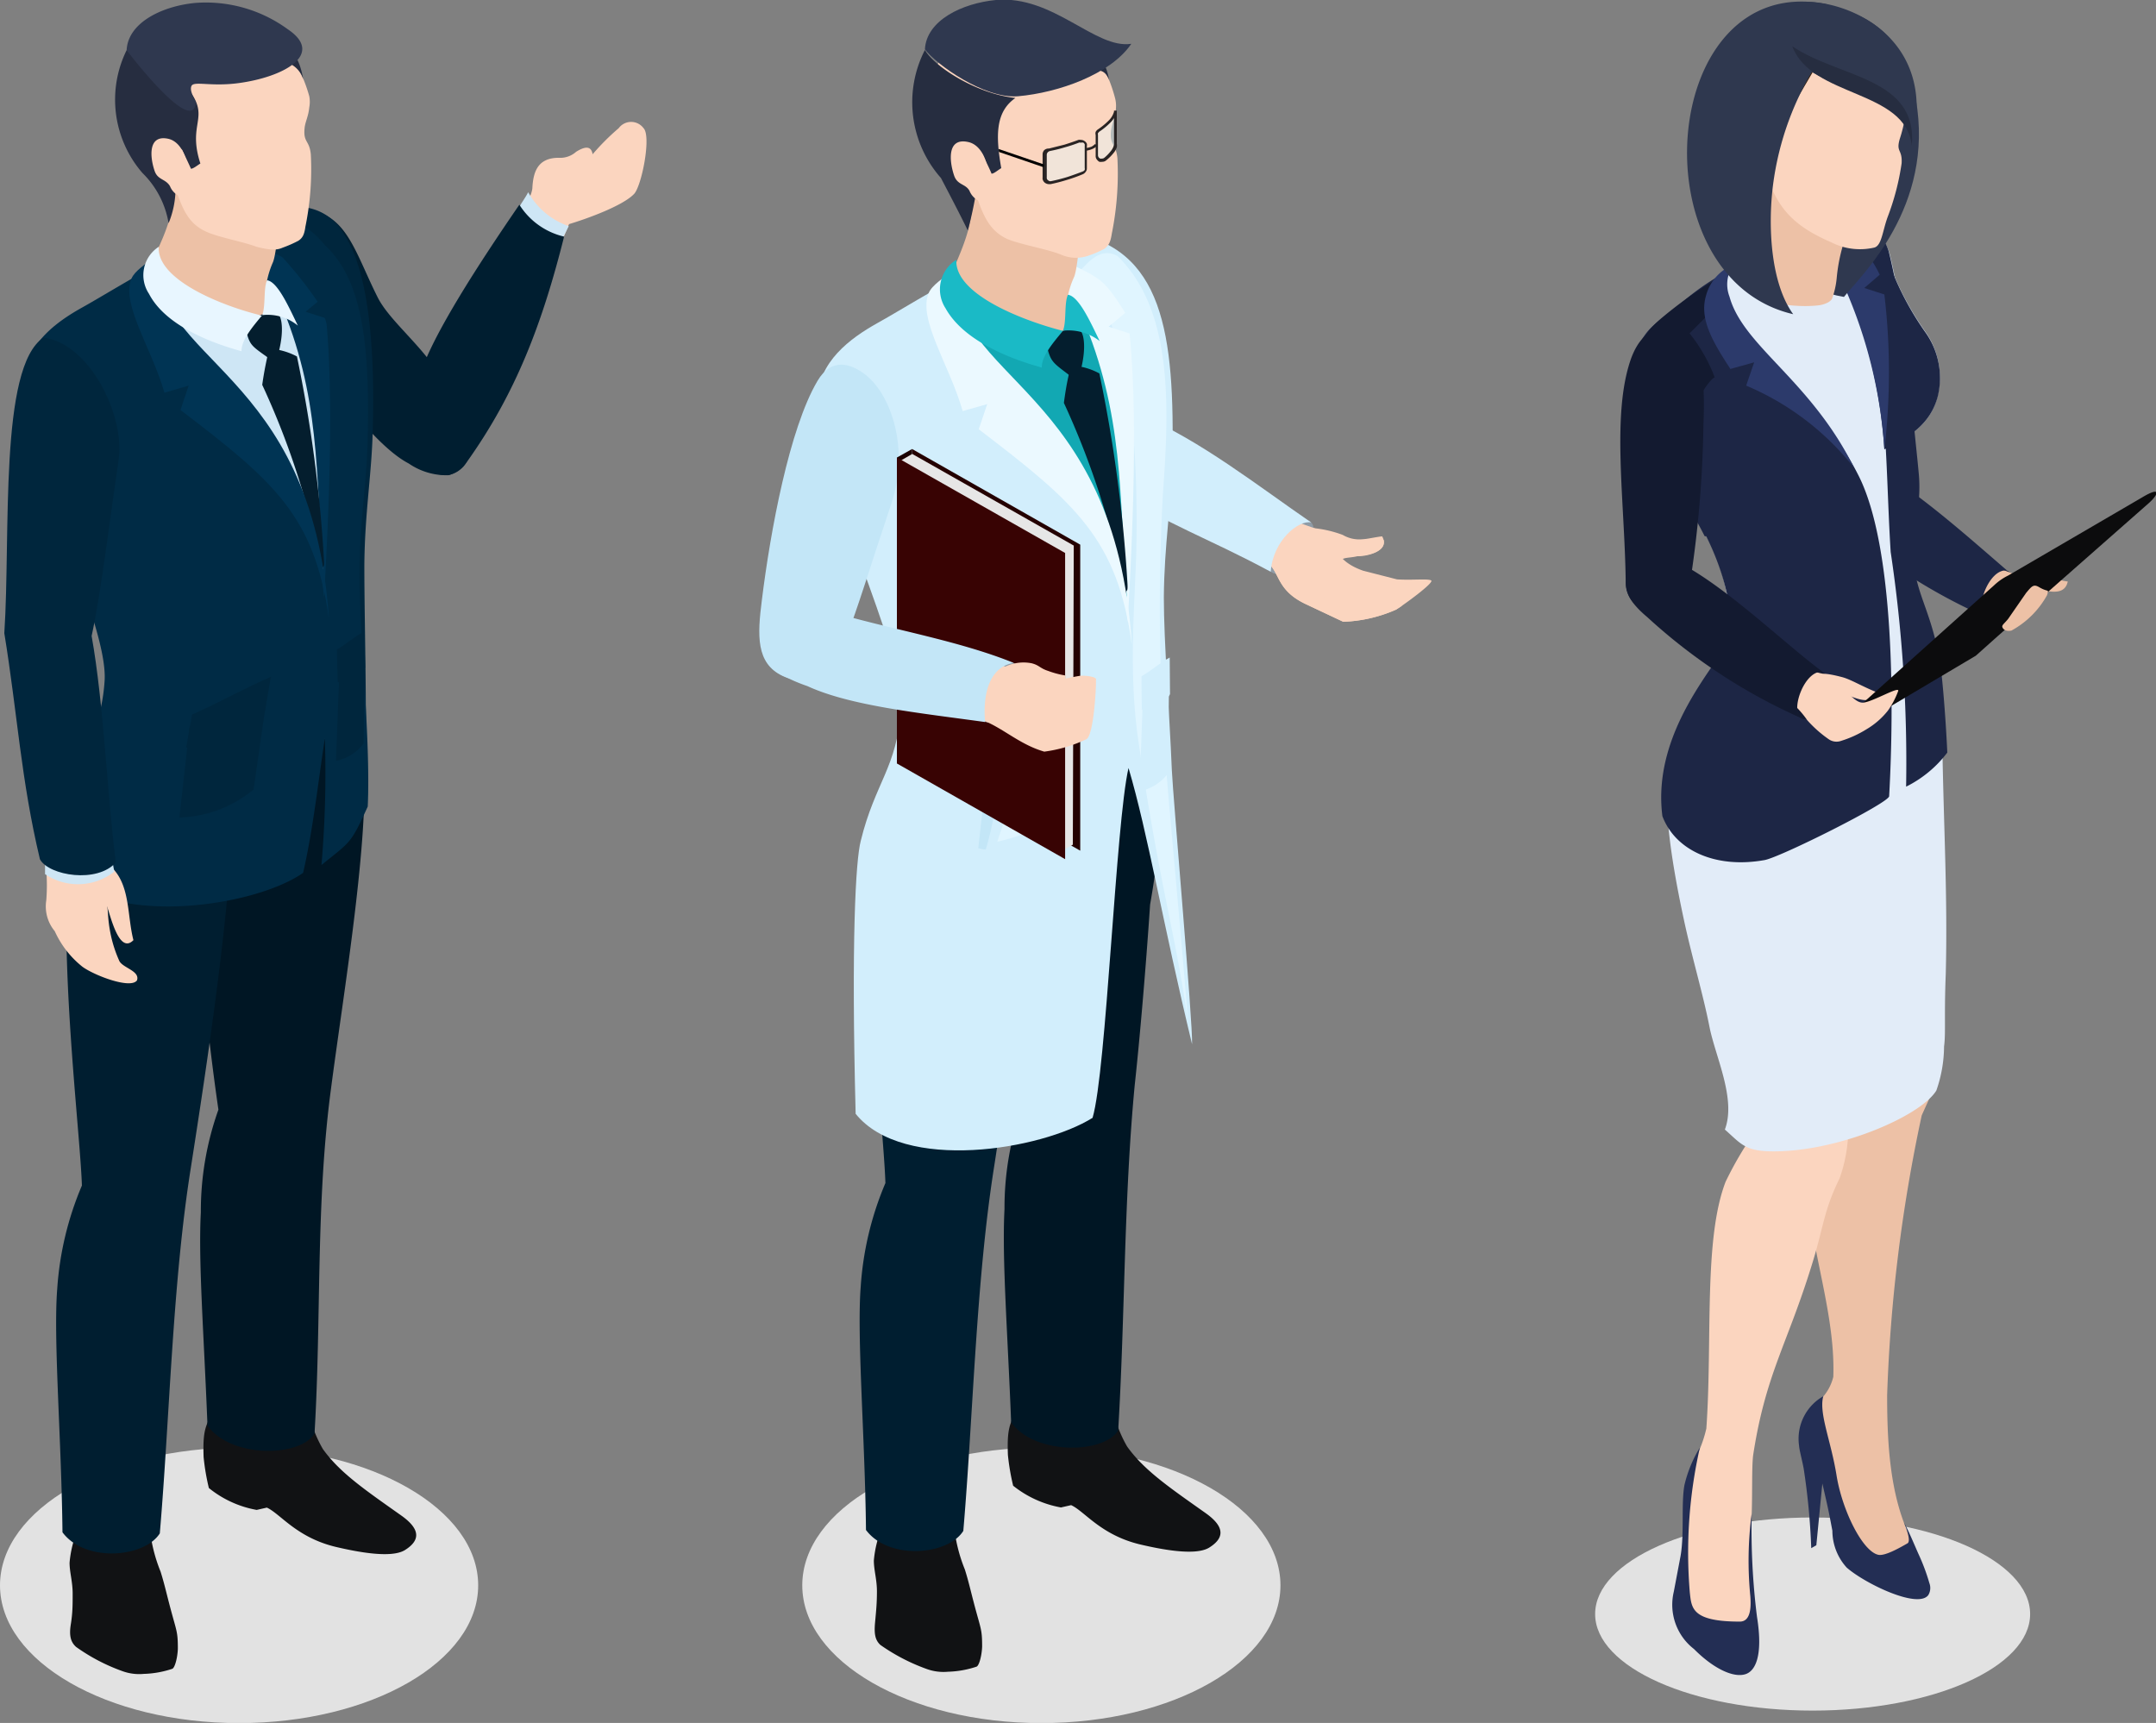 <svg xmlns="http://www.w3.org/2000/svg" viewBox="0 0 139.77 111.7"><rect x="0" y="0" width="139.77" height="111.7" fill="#808080" stroke="none"/><defs><style>.cls-1{isolation:isolate;}.cls-2{fill:#e2e2e2;mix-blend-mode:multiply;}.cls-3{fill:#fbd5bf;}.cls-10,.cls-11,.cls-12,.cls-13,.cls-14,.cls-15,.cls-16,.cls-17,.cls-18,.cls-19,.cls-20,.cls-21,.cls-22,.cls-23,.cls-24,.cls-25,.cls-26,.cls-27,.cls-28,.cls-29,.cls-3,.cls-30,.cls-31,.cls-32,.cls-33,.cls-34,.cls-35,.cls-36,.cls-37,.cls-38,.cls-39,.cls-4,.cls-5,.cls-6,.cls-7,.cls-8,.cls-9{fill-rule:evenodd;}.cls-4{fill:#cee6f5;}.cls-5{fill:#001e30;}.cls-6{fill:#00263d;}.cls-7{fill:#111214;}.cls-8{fill:#001624;}.cls-9{fill:#002b45;}.cls-10{fill:#003454;}.cls-11{fill:#edc1a6;}.cls-12{fill:#041e2e;}.cls-13{fill:#e8f6ff;}.cls-14{fill:#262d40;}.cls-15{fill:#2f384f;}.cls-16{fill:#8f9ba6;}.cls-17{fill:#d2eefc;}.cls-18{fill:#e0f5ff;}.cls-19{fill:#ebf9ff;}.cls-20{fill:#12a8b3;}.cls-21{fill:#1abac6;}.cls-22{fill:#c3e6f7;}.cls-23{fill:#1a0101;}.cls-24{fill:#240101;}.cls-25{fill:#e6e6e6;}.cls-26{fill:#380303;}.cls-27{fill:#131a30;}.cls-28{fill:#1d2645;}.cls-29{fill:#232e54;}.cls-30{fill:#e2ecf8;}.cls-31{fill:#2c3a6b;}.cls-32{fill:#241304;}.cls-33{fill:#361d07;}.cls-34{fill:#e8a476;}.cls-35{fill:#db9669;}.cls-36{fill:#0c0c0d;}.cls-37{fill:#e9f5f5;opacity:0.5;}.cls-38{fill:#292424;}</style></defs><g class="cls-1"><g id="レイヤー_2" data-name="レイヤー 2"><g id="Layer_1" data-name="Layer 1"><ellipse class="cls-2" cx="117.51" cy="104.64" rx="14.1" ry="6.26"/><ellipse class="cls-2" cx="67.51" cy="102.78" rx="15.5" ry="8.93"/><ellipse class="cls-2" cx="15.5" cy="102.78" rx="15.5" ry="8.93"/><path class="cls-3" d="M38.42,10c-.1-.59-.54-.49-1.07-.16a1.55,1.55,0,0,1-1.13.39c-1.42,0-1.66,1-1.71,2A2,2,0,0,1,34,13.28a4.12,4.12,0,0,0-.48,2.19L36,16.67l.89-2.14c1.2-.36,3.48-1.19,4.21-1.95.49-.49,1.14-3.74.62-4.27a1,1,0,0,0-1.61,0A15.05,15.05,0,0,0,38.42,10Z"/><path class="cls-4" d="M34.24,12.46a4.79,4.79,0,0,0,2.63,2.2l-.43.86c-1.62.25-3.41-.37-2.82-2C33.72,13.26,34.08,12.8,34.24,12.46Z"/><path class="cls-5" d="M33.67,13.27a4.68,4.68,0,0,0,2.9,2.07C35.18,20.86,33.49,25.45,30.23,30a1.79,1.79,0,0,1-1.15.8A4.6,4.6,0,0,1,26.52,30l.7-5.66C28,21.76,31.11,17,33.67,13.27Z"/><path class="cls-5" d="M30.29,29.88a2.13,2.13,0,0,1-1.23.93,4.33,4.33,0,0,1-2.56-.76C24.08,28.8,20,23.53,15.8,15.38c.44-.07,3.45-1.74,3.82-1.74,2.81,0,3.35,2.63,4.86,5.63.76,1.52,2.9,3.15,4.05,5.11Z"/><path class="cls-6" d="M18.65,13.48a3.38,3.38,0,0,1,3.66,1.73c1.7,2.54,2,7.94,1.85,12.82-.07,2.76-.51,5.19-.54,8.62,0,4.11.22,10.6,0,15-.37.81-2,2.9-2.37,2.83.33-4.33.43-10.17.26-16.13-.16-5.79-.57-11.72-1.65-16.12-1.59-6.46-4.33-7.16-4-8A16.44,16.44,0,0,1,18.65,13.48Z"/><path class="cls-7" d="M5.11,99a7.21,7.21,0,0,0-.6,2.31c0,.62.2,1.23.2,2s0,1.25-.12,2,0,1.15.34,1.46a12.27,12.27,0,0,0,3,1.57,3.18,3.18,0,0,0,1.39.18,6.33,6.33,0,0,0,1.85-.33c.17-.07.34-.73.36-1.3,0-1.2-.09-1.1-.58-3-.17-.65-.31-1.27-.54-2a10.2,10.2,0,0,1-.69-2.71l-3.52-.14Z"/><path class="cls-7" d="M19.93,91.16a8.33,8.33,0,0,0,1,2.78c1.1,1.54,2.72,2.64,5.08,4.31,1.13.8,1.36,1.55.23,2.25-.9.54-3.09.11-4.46-.21-2.56-.61-3.6-2.15-4.48-2.55l-.66.15a6.83,6.83,0,0,1-3.1-1.42,14.69,14.69,0,0,1-.34-2c-.08-2.18.26-2,.84-3.65C16,91,18,91.09,19.93,91.16Z"/><path class="cls-8" d="M23.56,49.2c.43,5-1.31,15.28-2.1,21.37-1,7.47-.62,14.89-1.07,22.37-.93,1.53-5.41,1.62-6.94-.52-.23-5.92-.6-10.59-.43-13.83a19.59,19.59,0,0,1,1.14-6.65c-.75-5.12-1.83-14.92-1.6-20.64l4.79-1.91,2.56-2.11Z"/><path class="cls-5" d="M15,51.89c.29,5-1.69,17.82-2.64,23.89-1.18,7.44-1.36,16.16-2,23.63-1,1.58-4.84,1.91-6.31-.07-.06-5.92-.6-12.55-.34-15.78a20.56,20.56,0,0,1,1.6-6.7c-.15-4.7-2.65-23.46.82-26.63l5.3-.36Z"/><path class="cls-9" d="M5.32,19.94c2.19-1.21,9.75-6,12-5.69,5.94.88,6.71,6.29,6.51,14.43-.07,2.7-.5,5.07-.53,8.43,0,4,.74,10.93.54,15.18-1.12,2.45-1.09,2.24-3,3.79a69.58,69.58,0,0,0,.22-8.21c-.45,2.92-.75,5.83-1.41,8.72-3.27,2.28-12.71,3.54-15.71-.19,0-7.41,2.52-7.5,2.84-12.24.27-3.84-5.26-14.11-5.21-19.42C1.6,22.38,3.58,20.91,5.32,19.94Z"/><path class="cls-10" d="M17.75,16.4c1.73.81,1.91,1.08,3.11,2.94l-1.05.87,1.33.43c.52,5.36.17,12.67-.13,18.1-.64-5.38-.58-13.2-2.37-18a13.25,13.25,0,0,0-1.7-3C16.76,17.51,17.42,16.25,17.75,16.4Z"/><path class="cls-11" d="M9.84,17C9.68,19,15,21.49,17,20.5c.22-.1.33-.55.46-.72a3.41,3.41,0,0,1-.2-1.29,5.78,5.78,0,0,1,.44-1.5c.24-.65.25-2,.67-3.55l-6-2.62L11,10.13C11.64,13.13,11,14.53,9.84,17Z"/><path class="cls-4" d="M10.75,17.92c-.49,7.94,8,7.43,10.2,19.27-.49-6.57-.17-11.51-2.83-17.71l-.61.86-1.78.32Z"/><path class="cls-12" d="M17.33,23.13c-.14.64-.24,1.18-.33,1.82a50.68,50.68,0,0,1,3.92,12.38c-.05-1,.13-.24.08-1.06a89.46,89.46,0,0,0-1.75-13.16A4.39,4.39,0,0,0,18,22.67a2.83,2.83,0,0,0-.42,0Z"/><path class="cls-12" d="M15.89,21.17c.29,1.21.33,1.19,1.46,2l.73-.39c.35-1.4.18-2.31-.1-2.47A2.2,2.2,0,0,0,15.89,21.17Z"/><path class="cls-13" d="M17,20.43c.23-.59.07-1.71.31-2.26.68.08,1.41,1.72,2,2.94A3.09,3.09,0,0,0,17,20.43Z"/><path class="cls-10" d="M10.19,16.46c-.8.74-1.45,1.08-1.67,1.61-.68,1.65,1.33,4.54,2.14,7.39L12.23,25l-.53,1.58c6.08,4.63,8.68,6.88,9.62,13.5C20.24,23.78,9.72,23.53,10.19,16.46Z"/><path class="cls-13" d="M10.29,16c-.14,2.21,4.35,3.91,6.69,4.46-.59.71-1.35,1.6-1.32,2.31-1.69-.46-4.88-1.56-6-3.72A2.19,2.19,0,0,1,10.29,16Z"/><path class="cls-6" d="M12.29,47.11a21.4,21.4,0,0,1,5-1.85l-.85,5.92A7.85,7.85,0,0,1,11.63,53Z"/><path class="cls-9" d="M17.93,16.27a26.33,26.33,0,0,1,2.77,3.45C22.24,23.15,22,27.45,22,32.05c-.08,8.3-.13,15-.62,23.12a7.36,7.36,0,0,0,2.2-3.05c-.29-6.91-.85-14.6-.35-21.44.31-4.17.6-8.77-.58-12.07-.48-1.33-2-3.93-4.06-4.48Z"/><path class="cls-6" d="M12.45,46.33c2.34-1.07,3.38-1.7,5.11-2.45l-.41,2.39c-.59.57-3.7,2.26-5.08,2.2Z"/><path class="cls-6" d="M22,43.54a4.5,4.5,0,0,1,1.64-1.45l-.07,6.12a3,3,0,0,1-1.79,1.12Z"/><path class="cls-6" d="M21.84,42.11c.81-.49,1.16-.86,1.77-1.17l.06,2.33c-.18.42-1.23,1.35-1.78.93Z"/><path class="cls-3" d="M16.63,16c-.78-.31-2.59-.64-3.3-1-1.57-.72-1.69-2.32-2.49-4.24-1.46-.65-2-1.28-2.31-2.08A6,6,0,0,1,9.78,3.06a5.24,5.24,0,0,1,4.27-1.82c3.39,0,5.23,2.23,6,5a1.94,1.94,0,0,1,0,.72c-.06.6-.25.9-.3,1.31-.11,1,.31.79.4,1.74a18.52,18.52,0,0,1-.35,4.68c-.07.5-.17.73-.46.92a7.72,7.72,0,0,1-1,.44C18,16.2,17.64,16.26,16.63,16Z"/><path class="cls-14" d="M18.4,4a1.65,1.65,0,0,1,1.26,1.15c-.22-1.26-.65-2-1.43-2.08Z"/><path class="cls-14" d="M12.67,6.51c-.89-1.9-3.92-2.39-4.44-3.3a7.26,7.26,0,0,0,1,8,5.93,5.93,0,0,1,1.7,3.26,5.93,5.93,0,0,0,.45-2.24l.3-2.42.1-.15c.14.29.48,1,.6,1.28.15,0,.4-.21.61-.34C12.25,8.32,13.27,7.8,12.67,6.51Z"/><path class="cls-15" d="M15.45,5.39C18.4,5,21.07,3.52,18.66,1.9a9,9,0,0,0-6-1.71C10.54.39,8.3,1.45,8.21,3.25c.6.8,4.25,5.41,4.48,3.45,0-.21-.43-.77-.28-1.12S13.65,5.63,15.45,5.39Z"/><path class="cls-3" d="M10.92,9c-1.34-.3-1.2,1.19-.9,2.07.2.61.71.51,1,1a1.17,1.17,0,0,0,1.15.74c.79-.1.18-1.22,0-1.68C12.17,10.34,11.77,9.2,10.92,9Z"/><path class="cls-3" d="M6.87,58.63c.19.19.76,3.37,1.78,2.32-.41-1.58-.2-3.48-1.36-4.67a5.38,5.38,0,0,1-1.36-1.9C3.47,56.19,6.73,58.5,6.87,58.63Z"/><path class="cls-3" d="M2.7,54.55A12.17,12.17,0,0,1,3,58.37a2.51,2.51,0,0,0,.55,2,6.2,6.2,0,0,0,1.8,2.31c.77.56,3.11,1.46,3.53.88.21-.61-.9-.8-1.14-1.25a8.31,8.31,0,0,1-.59-1.86A9.13,9.13,0,0,1,7,59.23c-.22-2.86-1-2.63-1-4.1Z"/><path class="cls-4" d="M2.92,55.74l0,.93a3.81,3.81,0,0,0,4.49-.16l-.21-1.16Z"/><path class="cls-6" d="M2.82,21.89C-.08,23.78.7,34.71.28,41.05c.85,5.22,1.08,9.51,2.31,14.66.59,1.07,3.73,1.57,4.92.2-.58-4.51-.77-10.2-1.57-14.68.6-2.7,1.24-8,1.75-11.41C8.12,27,5.84,22.26,2.82,21.89Z"/><path class="cls-7" d="M72.07,91a8.33,8.33,0,0,0,1,2.78c1.1,1.54,2.72,2.64,5.08,4.31,1.13.8,1.36,1.55.23,2.25-.9.54-3.09.11-4.46-.21-2.56-.61-3.6-2.15-4.48-2.55l-.66.15a6.91,6.91,0,0,1-3.1-1.41,14.86,14.86,0,0,1-.34-2c-.08-2.18.26-2,.84-3.65C68.18,90.82,70.09,90.93,72.07,91Z"/><path class="cls-8" d="M64.72,54.7a32.21,32.21,0,0,1-.28-5.07c1.6-.64,3.28-1.24,4.9-2l-.11-.1c1.72-.81,3.2-2.06,5.18-3.2a15.09,15.09,0,0,1,1.07,5.91,65.56,65.56,0,0,1-.92,8.4c-.29,4.3-.68,8.79-1,11.73-.71,7.49-.62,14.88-1.07,22.37-.93,1.52-5.41,1.61-6.94-.53-.23-5.92-.6-10.59-.43-13.83a19.49,19.49,0,0,1,1.14-6.64C65.71,67.8,64.93,60.46,64.72,54.7Z"/><path class="cls-7" d="M57.25,98.86a7.21,7.21,0,0,0-.6,2.31c0,.62.2,1.23.2,2s-.05,1.25-.12,2,0,1.15.34,1.47a12.6,12.6,0,0,0,3,1.56,3.18,3.18,0,0,0,1.39.18,6.33,6.33,0,0,0,1.85-.33c.17-.07.34-.73.36-1.3,0-1.2-.09-1.1-.58-3-.17-.65-.31-1.27-.54-2a10.2,10.2,0,0,1-.69-2.71l-3.52-.14Z"/><path class="cls-5" d="M66.77,57.75c-.57,5.77-1.68,13.78-2.32,17.87-1.18,7.44-1.36,16.16-2,23.63-1,1.59-4.84,1.91-6.31-.06-.06-5.93-.6-12.56-.34-15.79a20.62,20.62,0,0,1,1.6-6.7c-.14-4.61-2.55-23.57.63-27.29a2.8,2.8,0,0,1,.6-.85l4.63-.36,5.5-.64a16,16,0,0,1,0,6.53,1.41,1.41,0,0,1-.12.27q-.09.59-.21,1.17A15.87,15.87,0,0,1,66.77,57.75Z"/><path class="cls-16" d="M82.31,37l.27-.88.27-1.81c.88-.53,1.54-.71,1.92-.56l.09,0C86.06,34.46,83.46,38.14,82.31,37Z"/><path class="cls-3" d="M89.6,34.77c.57,1-1.11,1.32-1.6,1.29-.67.16-1,0-1.32.53S85,34.27,85.05,34.23a7.43,7.43,0,0,1,2,.45,2.1,2.1,0,0,0,1.27.28C88.69,34.94,89,34.85,89.6,34.77Z"/><path class="cls-3" d="M89.7,35c.19.83-1.25,1.07-1.7,1-.67.16-1,0-1.32.53-.23.33-1.42-1.1.21-1.19A3.9,3.9,0,0,0,89.7,35Z"/><path class="cls-3" d="M80.15,35.62c.79.33,1.34.5,1.77.71,1.13.55.63,1.85,2.74,2.84l2.42,1.14a9.26,9.26,0,0,0,3.43-.79c.48-.29,2.5-1.76,2.27-1.89s-1.24,0-2.22-.07L88.37,37c-2.08-.73-1.7-1.93-2.44-2.41-1-.62-2-.48-3.49-1.9l-1.83.65,0,2.07Z"/><path class="cls-3" d="M80.15,35.62c.79.33,1.34.5,1.77.71,1.13.55.63,1.85,2.74,2.84l2.42,1.14a9.26,9.26,0,0,0,3.43-.79l.37-.24c-.71-.54-2.6.41-3.35.26a3.13,3.13,0,0,1-1.75-.86,14.18,14.18,0,0,1-1.5-2,15.57,15.57,0,0,0-2-1.63l.45-2.16-.32-.18-1.83.65,0,2.07Z"/><path class="cls-17" d="M71.85,31.58c4,2.53,6.39,3.26,10.53,5.49.13-2,1.79-3.37,2.62-3.2-3.34-2.29-7.25-5.37-11-6.93Z"/><path class="cls-17" d="M56.89,20.94c2.27-1.25,10.08-6.22,12.37-5.88C75.39,16,76.18,21.56,76,30c-.07,2.8-.52,5.25-.55,8.72,0,2.93.36,7.35.52,11.24.07,1.62,1.37,16.45,1.31,17.74C75.4,59.94,74.41,54,73.16,49.79c-.83,3.6-1.43,19.63-2.33,22.68-3.3,2.07-12.26,3.58-15.36-.26-.29-11.21,0-16.42.33-17.69.93-3.8,2.35-4.74,2.61-8.55C58.68,42,53,31.38,53,25.89,53.05,23.46,55.1,21.94,56.89,20.94Z"/><path class="cls-18" d="M70.07,17.5c3.26,3.82,3.66,11.26,3.61,17.19,0,3.41-.6,8.33.1,13.2,1.35,9.39,2.44,12.63,3.21,18.22C76.9,64,75.55,50,75.45,47.78A135.72,135.72,0,0,1,75.39,32c.45-6,.56-11.95-2.93-15.39C71.41,16,70.6,16.94,70.07,17.5Z"/><path class="cls-19" d="M69.74,17.28c1.78.84,2,1.12,3.21,3l-1.08.9,1.36.44c.55,5.54.19,13.09-.12,18.7-.66-5.56-.6-13.64-2.45-18.56a14.16,14.16,0,0,0-1.76-3.09C68.71,18.43,69.4,17.13,69.74,17.28Z"/><path class="cls-11" d="M61.57,18c-.17,2,5.27,4.59,7.34,3.57.22-.11.34-.57.47-.75a3.59,3.59,0,0,1-.2-1.33,5.45,5.45,0,0,1,.46-1.55c.24-.67.25-2.09.68-3.67l-6.21-2.71-1.33-.7C63.42,13.91,62.72,15.35,61.57,18Z"/><path class="cls-3" d="M68.74,16.49c-.82-.33-2.7-.67-3.45-1-1.63-.76-1.75-2.43-2.59-4.42-1.52-.68-2.12-1.34-2.41-2.17A6.29,6.29,0,0,1,61.6,3a5.48,5.48,0,0,1,4.45-1.89c3.54,0,5.46,2.32,6.23,5.22a2,2,0,0,1,.06.74c-.06.63-.26.94-.31,1.37-.12,1,.31.82.41,1.81a19.63,19.63,0,0,1-.36,4.88c-.08.52-.18.77-.48,1a7.27,7.27,0,0,1-1.08.46A2.43,2.43,0,0,1,68.74,16.49Z"/><path class="cls-14" d="M70.72,4.6c.39,0,.86-.22,1.18.58-.23-1.31-.63-1.43-1.44-1.55Z"/><path class="cls-14" d="M65.83,6.35c-2.48-.25-5.23-2-5.87-3.11A7.41,7.41,0,0,0,61,11.54c.59,1.13,1.18,2.25,1.74,3.4a23.59,23.59,0,0,0,.8-4.86l.11-.16c.14.3.5,1,.63,1.34.16,0,.41-.23.63-.36C64.5,8.61,64.61,7.2,65.83,6.35Z"/><path class="cls-15" d="M66,6.24c2.61-.23,6-1.42,7.34-3.4C71,3.2,68.29-.33,64.56,0c-2.17.21-4.5,1.31-4.6,3.2C60.66,4.15,63.82,6.43,66,6.24Z"/><path class="cls-3" d="M62.78,9.21c-1.4-.32-1.24,1.24-.93,2.16.21.64.74.53,1,1a1.21,1.21,0,0,0,1.2.76c.82-.11.18-1.27,0-1.75C64.08,10.61,63.67,9.41,62.78,9.21Z"/><path class="cls-20" d="M62.51,18.86c-.51,8.19,8.24,7.67,10.54,19.9-.51-6.78-.18-11.89-2.93-18.3l-.63.9-1.84.33Z"/><path class="cls-12" d="M69.3,24.23c-.15.66-.24,1.22-.33,1.89A52.67,52.67,0,0,1,73,38.9c-.05-1,.14-.25.09-1.09a93.21,93.21,0,0,0-1.82-13.6A4.28,4.28,0,0,0,70,23.76a3,3,0,0,0-.43,0Z"/><path class="cls-12" d="M67.81,22.21c.3,1.25.35,1.23,1.52,2.12l.75-.4c.36-1.45.18-2.39-.11-2.56A2.27,2.27,0,0,0,67.81,22.21Z"/><path class="cls-21" d="M68.91,21.44c.24-.6.07-1.76.32-2.33.71.09,1.46,1.77,2.06,3A3.3,3.3,0,0,0,68.91,21.44Z"/><path class="cls-19" d="M61.93,17.35c-.83.76-1.5,1.11-1.73,1.66-.7,1.71,1.37,4.69,2.21,7.64L64,26.2l-.55,1.63c6.28,4.79,9,7.11,9.93,14C72.31,24.91,61.44,24.65,61.93,17.35Z"/><path class="cls-21" d="M62,16.84c-.14,2.28,4.49,4,6.91,4.61-.61.73-1.4,1.65-1.37,2.38-1.74-.48-5-1.61-6.24-3.84A2.26,2.26,0,0,1,62,16.84Z"/><path class="cls-17" d="M64.09,49a22.63,22.63,0,0,1,5.15-1.92l-.88,6.12A8.09,8.09,0,0,1,63.42,55Z"/><path class="cls-22" d="M64.09,49a22.63,22.63,0,0,1,5.15-1.92c-.28,1.83-.13,1.76-2,2.65C64,51.34,65,51.27,63.93,55c0,.16-.34,0-.51,0Z"/><path class="cls-17" d="M64.26,48.2c2.41-1.1,3.49-1.75,5.28-2.52l-.43,2.47c-.6.57-3.81,2.33-5.24,2.27Z"/><path class="cls-22" d="M64.26,48.2c2.41-1.1,3.49-1.75,5.28-2.52-1.73,1.39-4.68,2.47-5.17,4.7a3,3,0,0,1-.5,0Z"/><path class="cls-18" d="M68.83,49.27l-3,1.78-1.18,3.52A13.09,13.09,0,0,0,68,53.32Z"/><path class="cls-18" d="M69.29,46.09c-1.41,1-3.38,2.47-4.2,3.88a14.8,14.8,0,0,0,3.7-1.83A11.56,11.56,0,0,0,69.29,46.09Z"/><path class="cls-17" d="M74.09,45.32a4.71,4.71,0,0,1,1.7-1.5l-.07,6.32a3.06,3.06,0,0,1-1.85,1.16Z"/><path class="cls-17" d="M74,43.85c.84-.51,1.2-.89,1.83-1.22L75.85,45c-.18.44-1.27,1.39-1.83,1Z"/><path class="cls-22" d="M53,24.69c-1.83,3.09-3.06,9.76-3.61,14.22C49.1,41.18,49,43,50.73,43.82s3.41-.66,4.08-2.37c.8-2,1.55-4.56,3-8.88,1.13-3.44,0-6.91-1.68-8.26C55.13,23.53,53.89,23.18,53,24.69Z"/><polygon class="cls-23" points="58.15 29.66 59.13 29.11 59.13 48.95 58.15 49.5 58.15 29.66"/><polygon class="cls-24" points="59.13 29.11 70.03 35.31 70.03 55.15 59.13 48.95 59.13 29.11"/><polygon class="cls-25" points="59.14 29.43 69.61 35.37 69.55 54.76 68.61 55.3 59.14 48.4 58.22 29.96 59.14 29.43"/><polygon class="cls-26" points="58.15 29.66 69.05 35.85 69.05 55.7 58.15 49.5 58.15 29.66"/><path class="cls-16" d="M63.7,46.74l-.52-1.13.29-2c1-.59,1.74-.79,2.16-.62l.1,0C67.08,43.73,65.56,47.53,63.7,46.74Z"/><path class="cls-3" d="M67.7,48.73a9.25,9.25,0,0,0,2.72-.8c.52-.24.68-3.92.62-3.93-.66.11-2.1.47-2.8.56-.85-.27-3.54-1.2-4.39-1.47l-.8,1.69,0,1.76c.26-.06.9.27,1,.3C65.2,47.37,66.24,48.31,67.7,48.73Z"/><path class="cls-3" d="M68.2,44.94a9.5,9.5,0,0,0,2.71-.79c.52-.25-.63-.39-.94-.33-.66.11-1.2.26-1.9.35-.85-.27-2.72-.87-3.55-1.2l-.7.06A44.66,44.66,0,0,0,68.2,44.94Z"/><path class="cls-3" d="M69.06,43.79c.14,1-1.41.53-1.79.35-.34,0-2.73-.7-2.26-.84A2.75,2.75,0,0,1,66.88,43c.51.13.52.32,1.08.5A5.75,5.75,0,0,0,69.06,43.79Z"/><path class="cls-22" d="M49.51,42.38a2.55,2.55,0,0,0,.94,1.25,11,11,0,0,0,1.89.85c2.78,1.28,7.19,1.73,11.52,2.33-.19-2.32.57-3.65,1.87-3.83-3.58-1.45-7.93-2.17-11.53-3.23a7.26,7.26,0,0,0-1.35-.26C51.39,40,48.81,40.34,49.51,42.38Z"/><path class="cls-27" d="M130.13,37c-1-.45-2.35,2.66-1.36,3S131.12,37.42,130.13,37Z"/><path class="cls-11" d="M129.4,36.72c.46.31,1.09.37,1.34.65,1.42,1.64-1.7,3-1.83,2.87-.4-.26-.81-1.15-1.53-1.92Z"/><path class="cls-28" d="M118.72,33.43a36.8,36.8,0,0,0,10,6.56c-.76-.45.22-3.17,1.4-3-2.88-2.48-6.14-5.42-9.17-7-1.74-.71-3.18-.13-3.52.81C117.2,31.47,117.36,32.25,118.72,33.43Z"/><path class="cls-11" d="M116.79,45.22c-.8,2.5,0,6.65.64,11,.37,2.39,1,4.85,1.25,7a25.54,25.54,0,0,1,.38,5c-.21,2.75-1.37,3.33-1.8,6.92-.53,4.34,1.76,9.33,1.59,14.12a3.08,3.08,0,0,1-.57,1.18c-1.92,2.36,0,2-.13,5.17,0,.27,1,5,1,5s2.85.79,3.07.76,2-.65,2-.65c-.14-.26-.31-.89-.42-1.12-1.29-2.73-1.46-6.06-1.46-9.14a102.23,102.23,0,0,1,2.24-18.14c1.09-2.47,1.47-2.72,1.31-7-.25-7,.22-12.15-.64-19.54Z"/><path class="cls-29" d="M123.44,98.72c.31.56.64,1.37.92,2a13.23,13.23,0,0,1,.72,1.92.89.89,0,0,1-.07.77c-.68.92-4.13-.76-5.29-1.78a3.56,3.56,0,0,1-.93-2.39c-.27-1.43-.31-1.59-.65-3.06l-.39,4-.33.19a44.56,44.56,0,0,0-.49-5.16c-.1-.55-.28-1.18-.3-1.49a3.17,3.17,0,0,1,1.57-3.2c-.3,1.1.5,2.88.86,5.13s1.68,4.93,2.71,5.15c.43.09,1.38-.45,1.9-.75C123.87,99.9,123.64,99.23,123.44,98.72Z"/><path class="cls-3" d="M113.87,73.23a23.14,23.14,0,0,0-2,3.38c-1.44,3.73-.85,10.3-1.25,16a8.06,8.06,0,0,1-.55,1.61,19.76,19.76,0,0,0-.69,2.9,26.37,26.37,0,0,0-.28,5.39c0,.77.31,1.14.36,2.18l4.2,1.47c-.07-.9-.16-2.29-.18-3.81,0-1.36,0-2.83.08-4.17.05-1.55,0-3,.09-3.81.82-5.38,2.26-7.24,3.91-12.7.68-2.26.69-3.22,1.7-5.28a9.77,9.77,0,0,0,.45-4.74C119.49,69.84,116.4,71.46,113.87,73.23Z"/><path class="cls-29" d="M110.2,93.85a8.2,8.2,0,0,0-1,2.43c-.22,1.18,0,3.13-.25,4.59l-.44,2.32a3.63,3.63,0,0,0,1.31,3.72c1.24,1.25,2.54,1.88,3.33,1.63.59-.18,1.18-1.07.75-3.74a45.77,45.77,0,0,1-.34-6.68,23.33,23.33,0,0,0-.09,5.35c.05.64.06,1.67-.69,1.66-3.1,0-3.12-.88-3.23-1.86A30.85,30.85,0,0,1,110.2,93.85Z"/><path class="cls-30" d="M110.61,34.75A12.51,12.51,0,0,1,112.15,41h0a3,3,0,0,1-.1.47,10.64,10.64,0,0,1-1.54,2.83,13.52,13.52,0,0,0-2.17,4.6c-.65,2.5-.11,6.37.82,10.71.51,2.39,1.25,4.85,1.66,6.95.38,1.94,1.75,4.68,1,6.67,1,.88,1.28,1.37,2.88,1.41,4.3.11,9.81-2.26,10.83-3.94a8.76,8.76,0,0,0,.5-2.85c.12-.9,0-1.93.11-4.69.13-5-.14-9.73-.22-14.78-.13-1.42-.23-2.93-.31-4.38,0-.36,0-.69-.08-1s-.1-.71-.17-1c-.36-1.82-1.16-3.21-1.44-4.65-.44-2.16.52-4.29.29-6.79-.07-.67-.13-1.35-.2-2-.23-2.29-.26-4.32-.51-6.32a45,45,0,0,0-1-5.8,3.28,3.28,0,0,0-.5-1c-.68-1-1.91-1.47-4-.57A48.58,48.58,0,0,0,111.34,18a27.38,27.38,0,0,0-4.68,3.8,3.34,3.34,0,0,0-.59,1.73C105.84,26.89,109.14,31.84,110.61,34.75Z"/><path class="cls-30" d="M121,29.66c-1,.52-2,2-3.61,2.91a4,4,0,0,1-4.93-1,9.14,9.14,0,0,1-.56-2.55,12.11,12.11,0,0,0-2.45-7.64,12.92,12.92,0,0,0,3-2l7.33-4,2.34.62a19.17,19.17,0,0,0,2.68,5.48,5.09,5.09,0,0,1,.82,4.14C125.1,28,122.87,28.73,121,29.66Z"/><path class="cls-28" d="M110.61,34.77c1.27,2.52,1.87,5.34,1.44,6.7s-5,5.8-4.28,11.44c.83,2.22,3.44,3.42,6.62,2.85,1-.17,8.06-3.7,8.08-4.14.32-5.67.37-16.19-2-20.82-1.88-3.73-4.6-5.59-6.44-7.79-.51-.72-1.51-2.11-2.13-3.21a1.08,1.08,0,0,1-.41-.52,1.65,1.65,0,0,1,0-1.42,16.51,16.51,0,0,0-3.45,2.68,3.64,3.64,0,0,0-2.07,3c-.23,3.36,3.07,8.31,4.54,11.22ZM117.38,16a8.53,8.53,0,0,0-1.43-.38l2-.88c2.13-.89,3.36-.4,4,.58a3.13,3.13,0,0,1,.5,1,44,44,0,0,1,1,5.81c.26,2,.51,4.28.74,6.57.07.67.14,1.35.2,2,.24,2.5-.67,4.32-.23,6.48.34,1.72,1,2.65,1.55,5.37.19,1,.43,4,.53,6.24A7.57,7.57,0,0,1,123.57,51a92,92,0,0,0-1-15.21c-.38-5.91-.1-11.87-2.29-17.49A3.58,3.58,0,0,0,117.38,16Z"/><path class="cls-28" d="M117.38,16c1.21.47,2.22,2.39,2.61,3.37a32.33,32.33,0,0,1,2.17,9.76c1.55-.75,3-1.6,3.47-3.46a5.09,5.09,0,0,0-.82-4.14,19.17,19.17,0,0,1-2.68-5.48l-2.34-.62Z"/><path class="cls-31" d="M121.86,17.81l-1,.86,1.3.42a42.66,42.66,0,0,1,0,10.06,31,31,0,0,0-2.74-10.89A4.34,4.34,0,0,0,116,15.65l1.37-.62C119.52,14.63,121,16,121.86,17.81Z"/><path class="cls-27" d="M111.16,24.46c-.82.41-2.76,5-3.52,3.93-1.72-2.4-2.61-5.4-.11-7.61a26.09,26.09,0,0,1,4-2.83l0,1.66c-.66.64-1.28,1.3-2,2A10.45,10.45,0,0,1,111.16,24.46Z"/><path class="cls-31" d="M111.92,17.39a3,3,0,0,0-1.32,1.77c-.43,1.46.34,2.87,1.58,4.76l1.54-.43L113.2,25a17.62,17.62,0,0,1,7,5.33c-2.81-5.68-7.19-7.87-8.08-11.1a2.22,2.22,0,0,1,.44-2.3C112.66,16.89,111.91,17.49,111.92,17.39Z"/><path class="cls-15" d="M110.45,12.63c-.4-5.25,1.61-14.34,9.31-11.9,2.35.74,3.88,2.53,4.44,5.7,1.24,7-3.59,11.47-4.66,12.82C117.23,18.88,110.73,16.27,110.45,12.63Z"/><path class="cls-11" d="M112.64,17.79c-.22,1.55,3.2,2.26,5.3,2a1.79,1.79,0,0,0,.58-.19.75.75,0,0,0,.24-.21,5.31,5.31,0,0,0,.31-1.36,11.05,11.05,0,0,1,1.28-4.25l-5.52-2.18-1.4-.61C114.14,13.91,113.64,15.29,112.64,17.79Z"/><path class="cls-32" d="M121.28,10.76l-2.37-1.5,1-4.19,1.94-3C125,4.09,123.28,10.47,121.28,10.76Z"/><path class="cls-3" d="M118.7,15.7c-3-1.29-3.87-2.79-4.56-5.87-1.31-.89-1.86-1.63-2-2.45a6,6,0,0,1,2.22-5.28,5.19,5.19,0,0,1,4.48-1c3.3.65,4.52,2.77,4.76,5.6a9.09,9.09,0,0,1-.43,2.27c-.28.92.16.67.11,1.61a16.22,16.22,0,0,1-.9,3.47c-.34.92-.39,1.87-.87,2A4.1,4.1,0,0,1,118.7,15.7Z"/><path class="cls-33" d="M123.21,3.94c-.72-.32-4.55-1.22-5.62.61s-2,3.4-2.92,4.84c-.36.55-.62.41-.67,1.34s-1.51-2.14-1.84-3.13a5,5,0,0,1,2.42-6.42C117.76-.75,122.13,1.06,123.21,3.94Z"/><path class="cls-34" d="M113.92,7.79c-1.23-.6-1.42.88-1.33,1.8.06.63.57.65.69,1.15a1.17,1.17,0,0,0,1,1c.78.08.44-1.14.41-1.61C114.82,9.36,114.69,8.16,113.92,7.79Z"/><path class="cls-35" d="M114.25,9.6c-.2-.64-.22-1.43-1.1-1.45C113.9,8.31,114,9,114.25,9.6Z"/><path class="cls-15" d="M123.94,9.35a3.59,3.59,0,0,0-1.13-2.07c-1.31-1-3.74-1.66-5.49-2.69-1.63,1.08-2.31,2.87-3.63,2-2.76-1.86-2.08-5.37,2.91-6.45C119.47-.15,125.73,2.28,123.94,9.35Z"/><path class="cls-15" d="M116.25,20.37C106.05,18,107.54-1.92,118.4.27c-.44,1.05.23,2.62-.53,3.74a19.2,19.2,0,0,0-2.93,8C114.61,14.62,114.77,18.33,116.25,20.37Z"/><path class="cls-14" d="M116.19,3c1.25,3.35,7.36,2.78,7.75,6.45C124.34,5,119.2,5.05,116.19,3Z"/><path class="cls-27" d="M105.72,23.3c-1.25,3.6-.4,9.12-.33,14.32,0,2.76,3.73,2.64,4.2,0a73.13,73.13,0,0,0,.84-10.06c.11-2.83,0-5.83-1.94-6.26C107.05,21,106.18,22,105.72,23.3Z"/><path class="cls-27" d="M118.2,43.6c-1-.45-2.36,2.67-1.36,3S119.19,44,118.2,43.6Z"/><path class="cls-3" d="M116.79,43.08a3.21,3.21,0,0,0,1.4.6c.35,0,.85.12,1.2.21.57.14,1.3.6,2.3,1-.47,1-1.61.19-2.13.15a10.1,10.1,0,0,1-1.38-.09A2,2,0,0,1,116.79,43.08Z"/><path class="cls-11" d="M132.83,37.42a8.11,8.11,0,0,0,1.22.28c-.18.84-1,.69-1.68.56Z"/><path class="cls-36" d="M118.58,47.54c0,.11-.24.58.51.31l9-5.34,1.41-1.26,9.79-8.62c.64-.56.87-1.16-.44-.37l-8.66,5.05a3.7,3.7,0,0,0-.91.63Z"/><path class="cls-11" d="M132.2,38.07c.61.36.63.07.51.51a5.81,5.81,0,0,1-2.31,2.3s-.36.09-.53-.12,0-.25.31-.63l1.17-1.69C131.72,38,131.83,37.85,132.2,38.07Z"/><path class="cls-3" d="M116.27,42.54a6.09,6.09,0,0,0,1.48,1.22,5.39,5.39,0,0,0,.94.43c1,.35,1.49,1.43,2.12,1.36s2.32-1.08,2.25-.76a5.44,5.44,0,0,1-.67,1.28A5,5,0,0,1,121,47.28a7,7,0,0,1-1.64.75.88.88,0,0,1-.8-.1,7.83,7.83,0,0,1-1.4-1.24,6.13,6.13,0,0,0-2-1.84Z"/><path class="cls-27" d="M106.78,40a36.89,36.89,0,0,0,10,6.56c-.76-.45.21-3.17,1.39-3-2.36-1.73-6.14-5.41-9.16-7-1.75-.71-3.19-.12-3.53.81C105.27,38.08,105.42,38.86,106.78,40Z"/><path class="cls-37" d="M69.94,9.15a11.6,11.6,0,0,1-2,.56.32.32,0,0,0-.27.32V11.5a.34.34,0,0,0,.41.33,11,11,0,0,0,2.07-.65.34.34,0,0,0,.2-.3V9.45a.33.33,0,0,0-.46-.3Zm2.36-1.9c-.07.42-.56.86-1.09,1.22a.36.36,0,0,0-.15.28v1.31a.34.34,0,0,0,.55.25,1.74,1.74,0,0,0,.69-.91h0V7.25Z"/><path class="cls-38" d="M70,9.23c-.29.11-.6.22-.93.31a9.71,9.71,0,0,1-1,.25.29.29,0,0,0-.15.09.25.25,0,0,0-.06.15V11.5a.43.43,0,0,0,0,.05.19.19,0,0,0,.09.14.23.23,0,0,0,.16.06h0a11,11,0,0,0,1.1-.28q.51-.17,1-.36a.31.31,0,0,0,.11-.09.33.33,0,0,0,0-.13V9.45a.29.29,0,0,0,0-.09.2.2,0,0,0-.09-.11.23.23,0,0,0-.14,0,.18.18,0,0,0-.1,0Zm-1,.15c.32-.1.62-.2.91-.31a.41.41,0,0,1,.16,0,.39.39,0,0,1,.23.07.4.4,0,0,1,.16.18.45.45,0,0,1,0,.16v1.43a.34.34,0,0,1-.07.22.46.46,0,0,1-.18.16,10.09,10.09,0,0,1-1,.36,11.21,11.21,0,0,1-1.11.29h-.09a.48.48,0,0,1-.27-.09.41.41,0,0,1-.15-.24.28.28,0,0,1,0-.09V10a.4.4,0,0,1,.1-.26A.42.42,0,0,1,68,9.63l1-.25Zm3.23-1.74a1.58,1.58,0,0,1-.24.3,4.41,4.41,0,0,1-.73.6l-.08.09a.27.27,0,0,0,0,.12v1.31a.25.25,0,0,0,.06.16.2.2,0,0,0,.09.06.18.18,0,0,0,.1,0,.24.24,0,0,0,.16-.05A2.61,2.61,0,0,0,72,9.81a1,1,0,0,0,.22-.43.81.81,0,0,0,0-.16V7.64Zm-.36.18a1.29,1.29,0,0,0,.35-.58V7.17h.18l0,2.15a.61.61,0,0,1,0,.23,1.16,1.16,0,0,1-.21.37,3,3,0,0,1-.47.47.39.39,0,0,1-.27.1.58.58,0,0,1-.18,0,.53.53,0,0,1-.14-.12.35.35,0,0,1-.1-.26V8.75a.35.35,0,0,1,0-.2.45.45,0,0,1,.13-.15A4.59,4.59,0,0,0,71.87,7.82Z"/><path class="cls-38" d="M70.41,9.6a2,2,0,0,0,.35-.09A1.1,1.1,0,0,0,71,9.33l.12.13a1,1,0,0,1-.31.2,1.49,1.49,0,0,1-.4.11Z"/><polygon class="cls-39" points="67.65 10.84 64.76 9.85 64.74 9.66 67.7 10.67 67.65 10.84"/></g></g></g></svg>